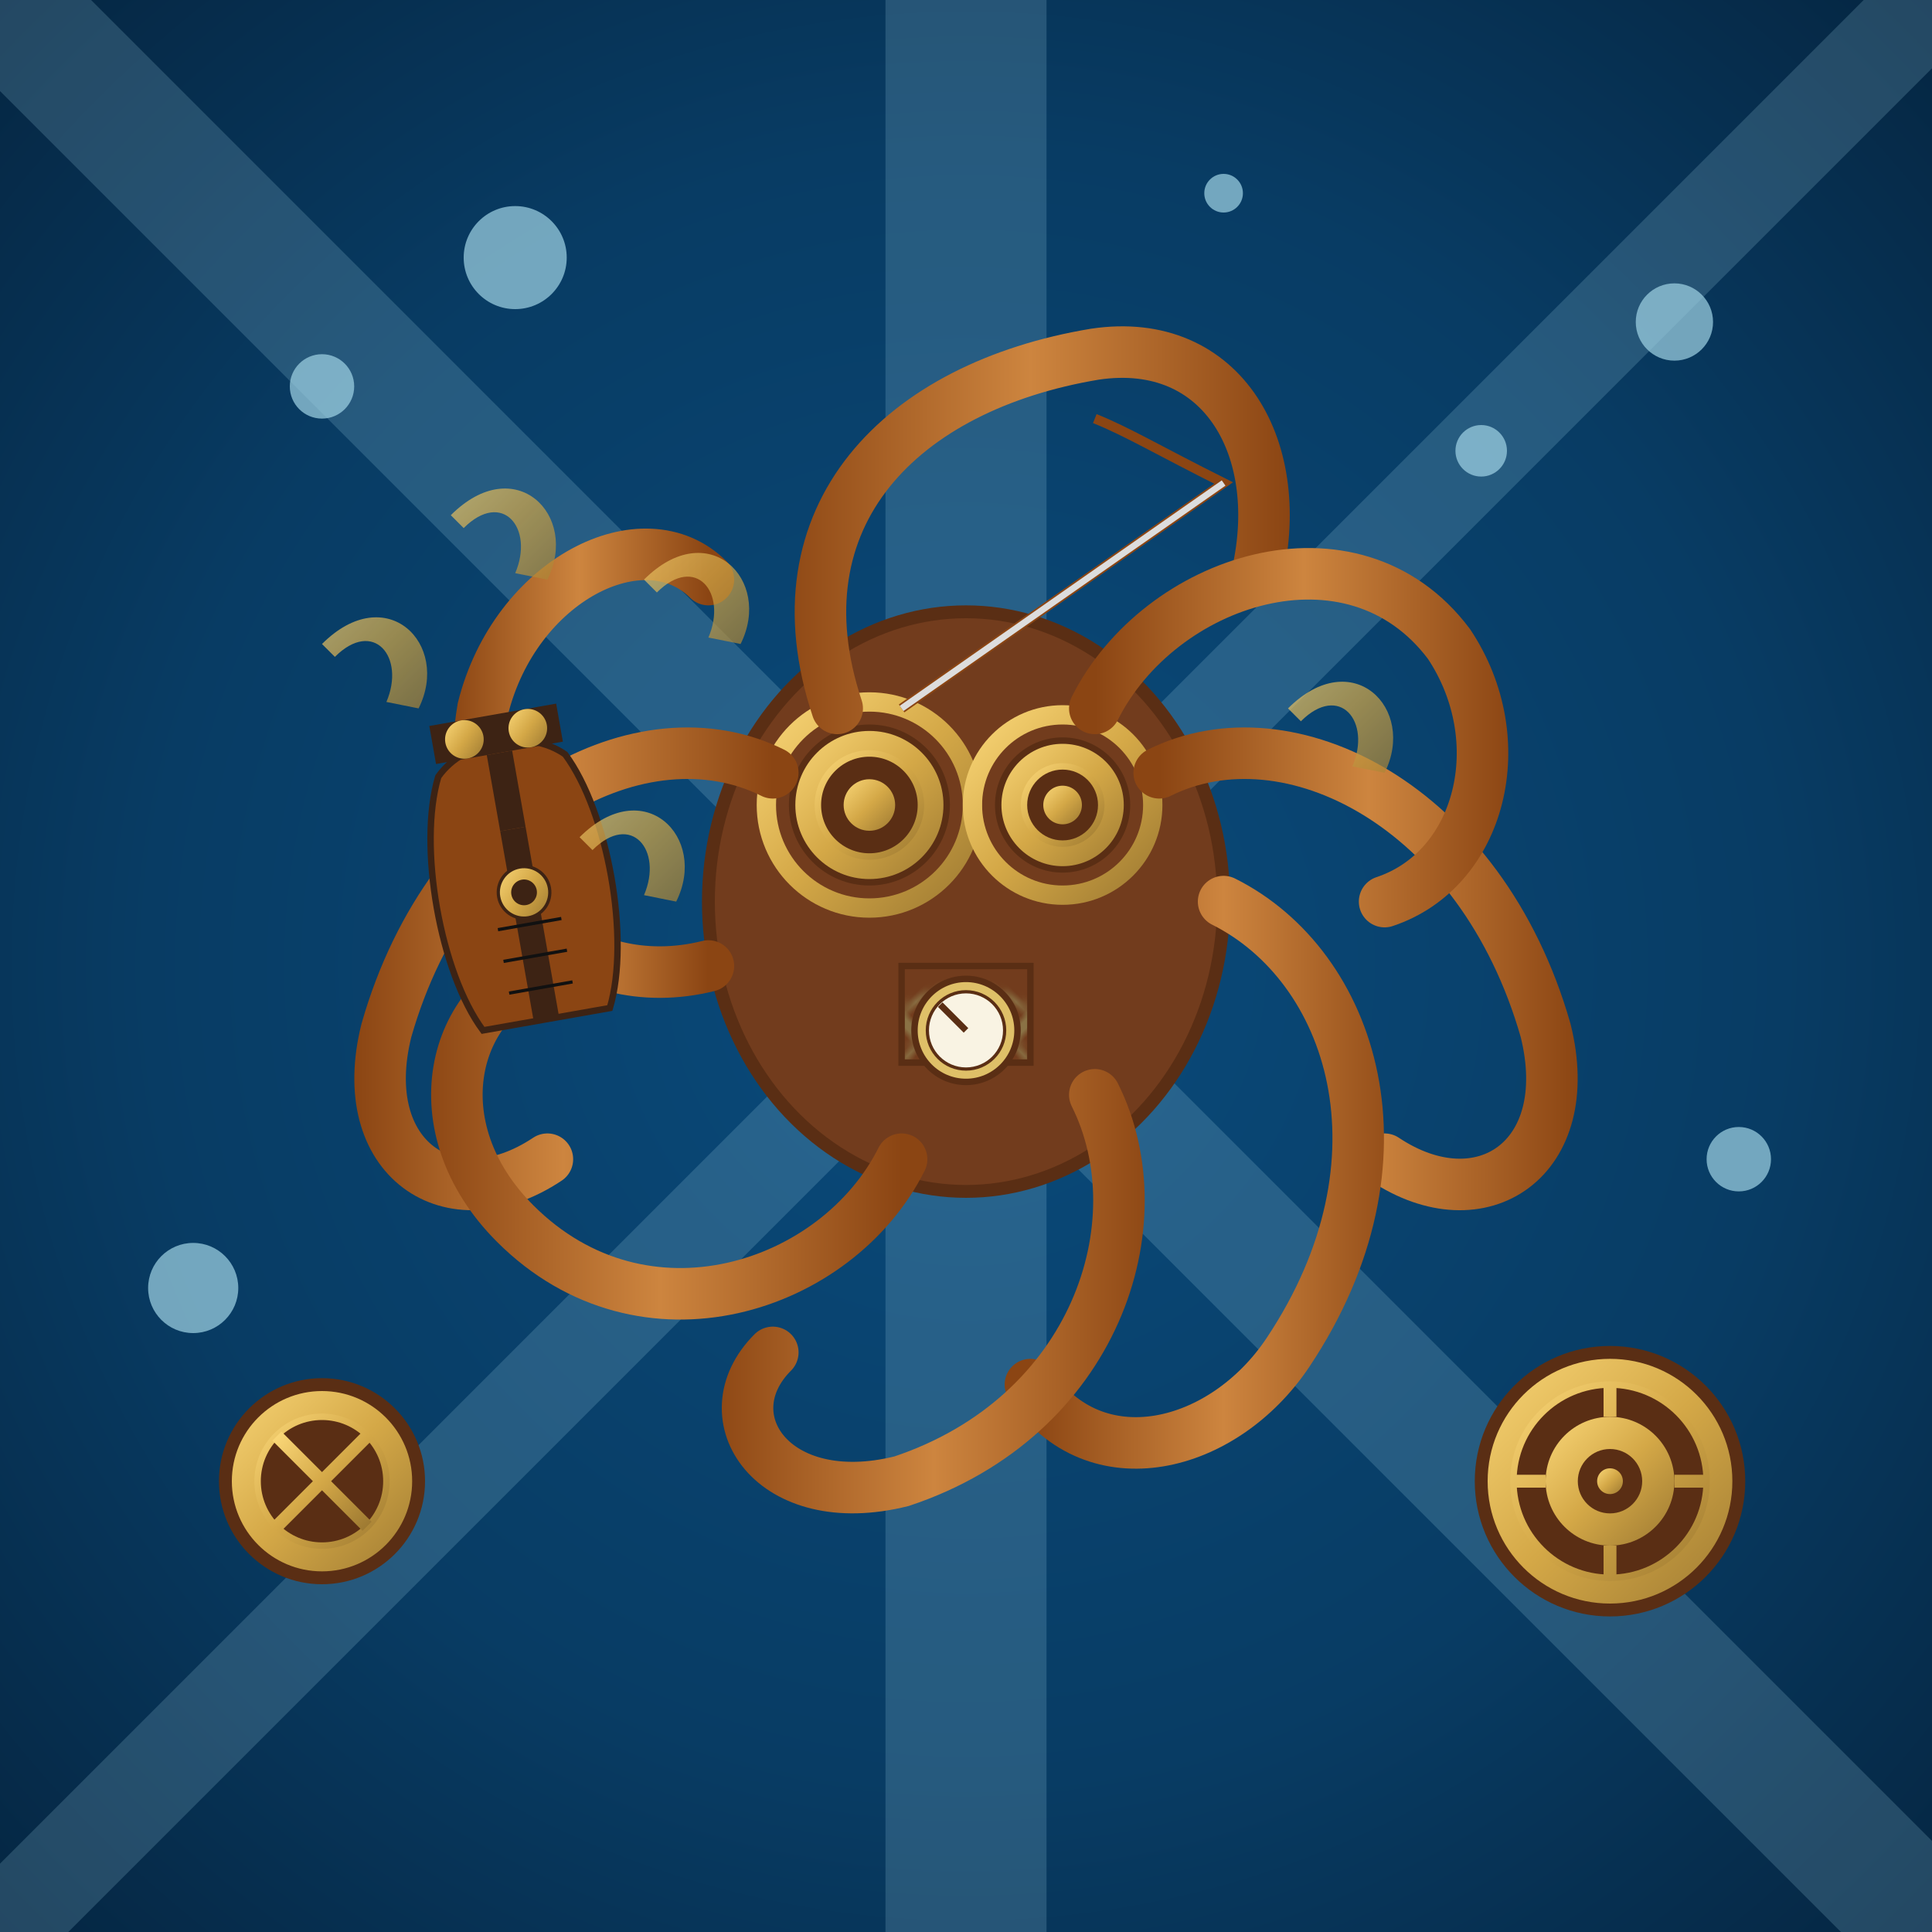 <svg xmlns="http://www.w3.org/2000/svg" viewBox="0 0 300 300">
  <defs>
    <radialGradient id="oceanGlow" cx="50%" cy="50%" r="70%" fx="50%" fy="50%">
      <stop offset="0%" stop-color="#0a4b7c" />
      <stop offset="60%" stop-color="#083c64" />
      <stop offset="100%" stop-color="#052642" />
    </radialGradient>
    
    <linearGradient id="brassGradient" x1="0%" y1="0%" x2="100%" y2="100%">
      <stop offset="0%" stop-color="#f9d677" />
      <stop offset="50%" stop-color="#d4a847" />
      <stop offset="100%" stop-color="#9e7a32" />
    </linearGradient>
    
    <linearGradient id="tentacleGradient" x1="0%" y1="0%" x2="100%" y2="0%">
      <stop offset="0%" stop-color="#8b4513" />
      <stop offset="50%" stop-color="#cd853f" />
      <stop offset="100%" stop-color="#8b4513" />
    </linearGradient>
    
    <filter id="bubbleGlow" x="-20%" y="-20%" width="140%" height="140%">
      <feGaussianBlur stdDeviation="2" result="blur" />
      <feComposite in="SourceGraphic" in2="blur" operator="over" />
    </filter>
    
    <pattern id="gearPattern" patternUnits="userSpaceOnUse" width="40" height="40" patternTransform="rotate(45)">
      <circle cx="20" cy="20" r="15" fill="none" stroke="#8a7245" stroke-width="1" />
      <circle cx="20" cy="20" r="10" fill="none" stroke="#8a7245" stroke-width="1" />
      <path d="M20,5 L20,10 M20,30 L20,35 M5,20 L10,20 M30,20 L35,20" stroke="#8a7245" stroke-width="2" />
    </pattern>
  </defs>
  
  <!-- Ocean Background -->
  <rect x="0" y="0" width="300" height="300" fill="url(#oceanGlow)" />
  
  <!-- Bubbles -->
  <g opacity="0.7" filter="url(#bubbleGlow)">
    <circle cx="50" cy="60" r="5" fill="#a1d4e5" />
    <circle cx="80" cy="40" r="8" fill="#a1d4e5" />
    <circle cx="230" cy="70" r="4" fill="#a1d4e5" />
    <circle cx="260" cy="50" r="6" fill="#a1d4e5" />
    <circle cx="190" cy="30" r="3" fill="#a1d4e5" />
    <circle cx="30" cy="200" r="7" fill="#a1d4e5" />
    <circle cx="270" cy="180" r="5" fill="#a1d4e5" />
  </g>
  
  <!-- Light Beams -->
  <g opacity="0.2">
    <path d="M0,0 L300,300" stroke="#a1d4e5" stroke-width="20" />
    <path d="M300,0 L0,300" stroke="#a1d4e5" stroke-width="15" />
    <path d="M150,0 L150,300" stroke="#a1d4e5" stroke-width="25" />
  </g>
  
  <!-- Octopus Body -->
  <g transform="translate(150, 140)">
    <!-- Main Body -->
    <ellipse cx="0" cy="0" rx="40" ry="45" fill="#723c1d" stroke="#5a2e14" stroke-width="2" />
    
    <!-- Steampunk Body Details -->
    <circle cx="-15" cy="-15" r="12" fill="url(#brassGradient)" stroke="#5a2e14" stroke-width="1" />
    <circle cx="-15" cy="-15" r="8" fill="#5a2e14" stroke="url(#brassGradient)" stroke-width="1" />
    <circle cx="-15" cy="-15" r="4" fill="url(#brassGradient)" />
    
    <circle cx="15" cy="-15" r="10" fill="url(#brassGradient)" stroke="#5a2e14" stroke-width="1" />
    <circle cx="15" cy="-15" r="6" fill="#5a2e14" stroke="url(#brassGradient)" stroke-width="1" />
    <circle cx="15" cy="-15" r="3" fill="url(#brassGradient)" />
    
    <rect x="-10" y="10" width="20" height="15" fill="url(#gearPattern)" stroke="#5a2e14" stroke-width="1" />
    
    <!-- Goggles -->
    <circle cx="-15" cy="-15" r="16" fill="none" stroke="url(#brassGradient)" stroke-width="3" />
    <circle cx="15" cy="-15" r="14" fill="none" stroke="url(#brassGradient)" stroke-width="3" />
    
    <!-- Pressure Gauges -->
    <circle cx="0" cy="20" r="8" fill="#dfc068" stroke="#5a2e14" stroke-width="1" />
    <circle cx="0" cy="20" r="6" fill="#f9f3e3" stroke="#5a2e14" stroke-width="0.5" />
    <line x1="0" y1="20" x2="-4" y2="16" stroke="#5a2e14" stroke-width="1" />
    
    <!-- Tentacles -->
    <!-- Tentacle 1 - Holding Violin -->
    <path d="M-30,-20 C-50,-30 -80,-15 -90,20 C-95,40 -80,50 -65,40" 
          fill="none" stroke="url(#tentacleGradient)" stroke-width="8" stroke-linecap="round" />
          
    <!-- Tentacle 2 - Holding Bow -->
    <path d="M-20,-30 C-30,-60 -10,-80 20,-85 C40,-88 50,-70 45,-50" 
          fill="none" stroke="url(#tentacleGradient)" stroke-width="8" stroke-linecap="round" />
          
    <!-- Other Tentacles -->
    <path d="M30,-20 C50,-30 80,-15 90,20 C95,40 80,50 65,40" 
          fill="none" stroke="url(#tentacleGradient)" stroke-width="8" stroke-linecap="round" />
          
    <path d="M40,0 C60,10 70,40 50,70 C40,85 20,90 10,75" 
          fill="none" stroke="url(#tentacleGradient)" stroke-width="8" stroke-linecap="round" />
          
    <path d="M20,30 C30,50 20,80 -10,90 C-30,95 -40,80 -30,70" 
          fill="none" stroke="url(#tentacleGradient)" stroke-width="8" stroke-linecap="round" />
          
    <path d="M-10,40 C-20,60 -50,70 -70,50 C-85,35 -80,15 -65,10" 
          fill="none" stroke="url(#tentacleGradient)" stroke-width="8" stroke-linecap="round" />
          
    <path d="M-40,10 C-60,15 -80,0 -75,-30 C-70,-50 -50,-60 -40,-50" 
          fill="none" stroke="url(#tentacleGradient)" stroke-width="8" stroke-linecap="round" />
          
    <path d="M20,-30 C30,-50 60,-60 75,-40 C85,-25 80,-5 65,0" 
          fill="none" stroke="url(#tentacleGradient)" stroke-width="8" stroke-linecap="round" />
    
    <!-- Violin -->
    <g transform="translate(-75, 20) rotate(-10)">
      <path d="M0,0 C-5,-10 -5,-30 0,-40 C5,-45 15,-45 20,-40 C25,-30 25,-10 20,0 Z" 
            fill="#8b4513" stroke="#3d2314" stroke-width="1" />
      <rect x="8" y="-42" width="4" height="12" fill="#3d2314" />
      <rect x="0" y="-48" width="20" height="6" fill="#3d2314" />
      <circle cx="15" cy="-45" r="3" fill="url(#brassGradient)" />
      <circle cx="5" cy="-45" r="3" fill="url(#brassGradient)" />
      <rect x="8" y="-30" width="4" height="30" fill="#3d2314" />
      <path d="M5,-15 L15,-15 M5,-10 L15,-10 M5,-5 L15,-5" stroke="#111" stroke-width="0.5" />
      
      <!-- Steampunk violin details -->
      <circle cx="10" cy="-20" r="4" fill="url(#brassGradient)" stroke="#3d2314" stroke-width="0.5" />
      <circle cx="10" cy="-20" r="2" fill="#3d2314" />
      <path d="M6,-20 L2,-20 M14,-20 L18,-20" stroke="url(#brassGradient)" stroke-width="1" />
    </g>
    
    <!-- Bow -->
    <path d="M20,-75 C25,-73 30,-70 40,-65 L-10,-30" 
          fill="none" stroke="#8b4513" stroke-width="1.5" />
    <path d="M40,-65 L-10,-30" 
          fill="none" stroke="#ddd" stroke-width="1" />
  </g>
  
  <!-- Musical Notes -->
  <g fill="url(#brassGradient)" opacity="0.7">
    <path d="M50,100 C60,90 70,100 65,110 L60,109 C63,102 58,96 52,102 Z" />
    <path d="M70,80 C80,70 90,80 85,90 L80,89 C83,82 78,76 72,82 Z" />
    <path d="M100,90 C110,80 120,90 115,100 L110,99 C113,92 108,86 102,92 Z" />
    <path d="M90,130 C100,120 110,130 105,140 L100,139 C103,132 98,126 92,132 Z" />
    <path d="M200,110 C210,100 220,110 215,120 L210,119 C213,112 208,106 202,112 Z" />
    
    <!-- Add connecting lines to some notes -->
    <line x1="50" y1="102" x2="50" y2="95" stroke="url(#brassGradient)" stroke-width="2" />
    <line x1="70" y1="82" x2="70" y2="75" stroke="url(#brassGradient)" stroke-width="2" />
    <line x1="100" y1="92" x2="100" y2="85" stroke="url(#brassGradient)" stroke-width="2" />
  </g>
  
  <!-- Extra Steampunk Elements -->
  <g transform="translate(250, 230)">
    <circle cx="0" cy="0" r="20" fill="url(#brassGradient)" stroke="#5a2e14" stroke-width="2" />
    <circle cx="0" cy="0" r="15" fill="#5a2e14" stroke="url(#brassGradient)" stroke-width="1" />
    <circle cx="0" cy="0" r="10" fill="url(#brassGradient)" />
    <path d="M0,-10 L0,-15 M0,10 L0,15 M-10,0 L-15,0 M10,0 L15,0" stroke="url(#brassGradient)" stroke-width="2" />
    <circle cx="0" cy="0" r="5" fill="#5a2e14" />
    <circle cx="0" cy="0" r="2" fill="url(#brassGradient)" />
  </g>
  
  <g transform="translate(50, 230)">
    <circle cx="0" cy="0" r="15" fill="url(#brassGradient)" stroke="#5a2e14" stroke-width="2" />
    <circle cx="0" cy="0" r="10" fill="#5a2e14" stroke="url(#brassGradient)" stroke-width="1" />
    <path d="M-7,-7 L7,7 M-7,7 L7,-7" stroke="url(#brassGradient)" stroke-width="2" />
  </g>
</svg>